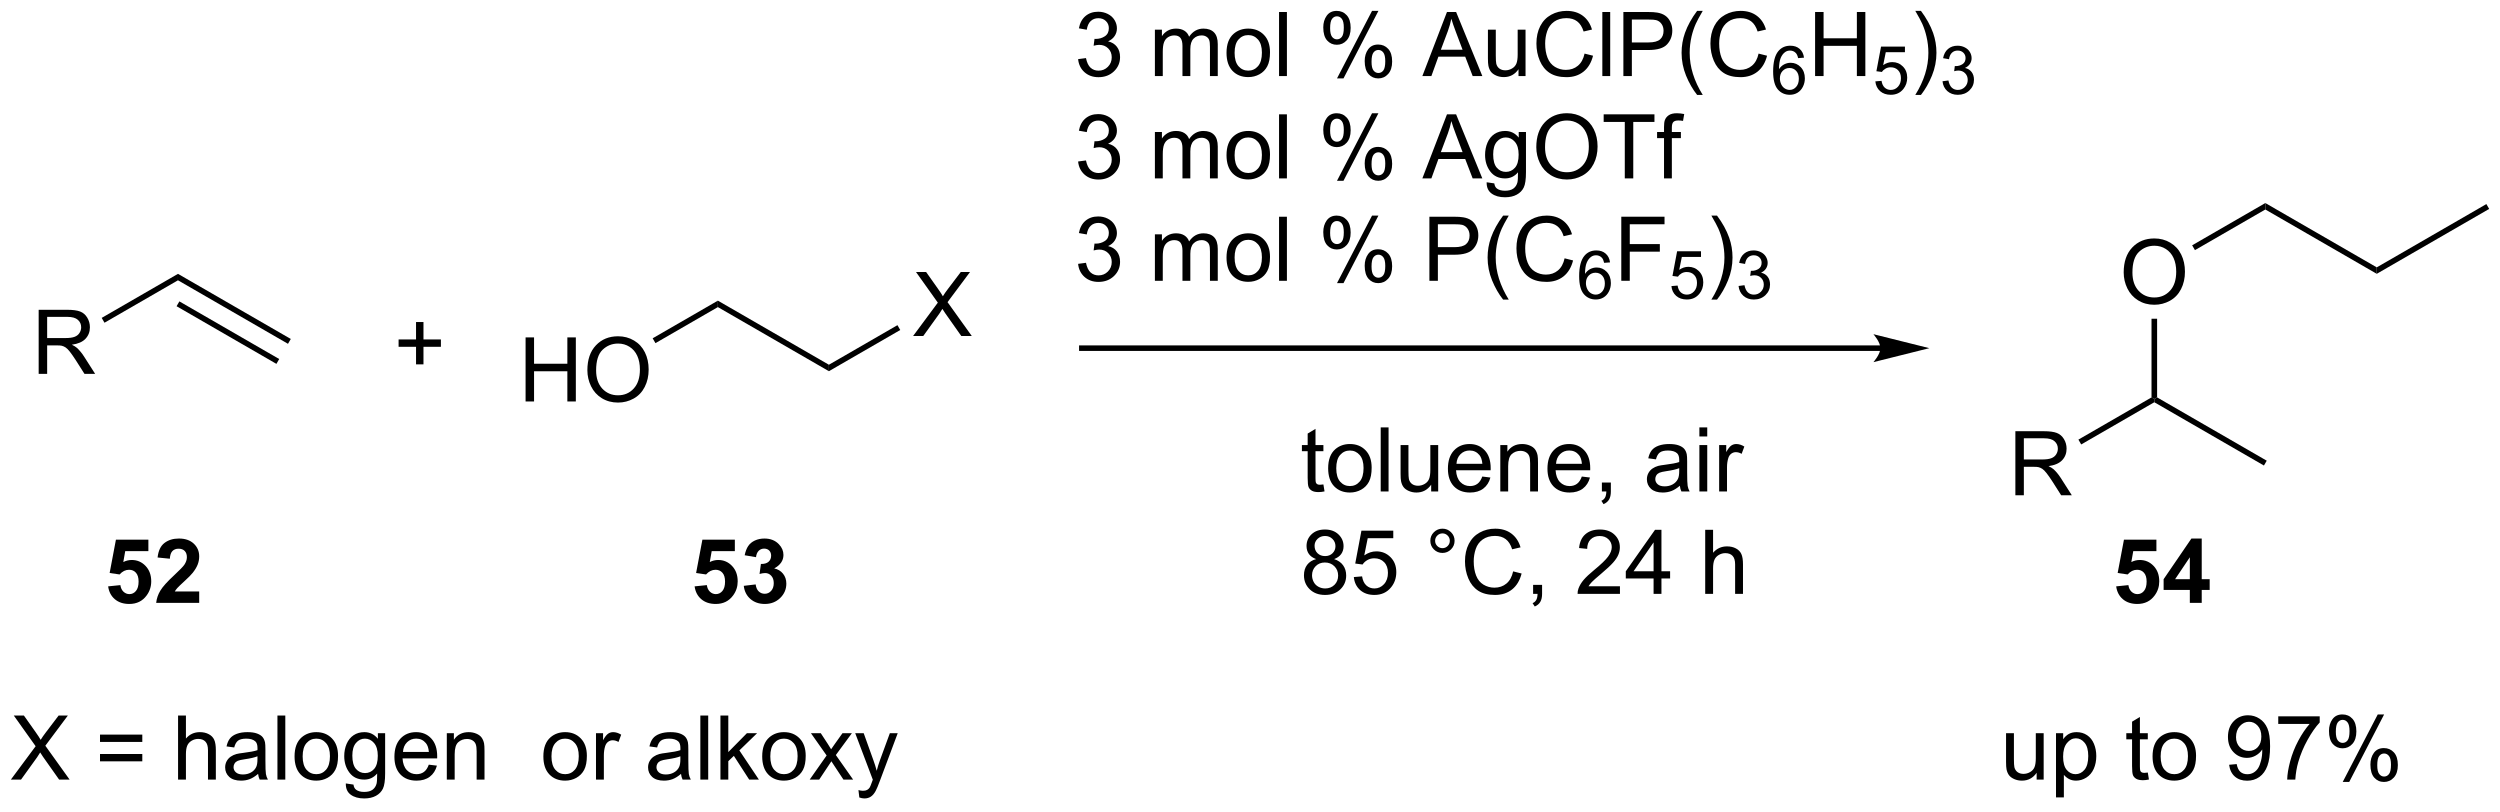 <?xml version="1.0" encoding="UTF-8"?>
<!DOCTYPE svg PUBLIC '-//W3C//DTD SVG 1.0//EN'
          'http://www.w3.org/TR/2001/REC-SVG-20010904/DTD/svg10.dtd'>
<svg stroke-dasharray="none" shape-rendering="auto" xmlns="http://www.w3.org/2000/svg" font-family="'Dialog'" text-rendering="auto" width="613" fill-opacity="1" color-interpolation="auto" color-rendering="auto" preserveAspectRatio="xMidYMid meet" font-size="12px" viewBox="0 0 613 199" fill="black" xmlns:xlink="http://www.w3.org/1999/xlink" stroke="black" image-rendering="auto" stroke-miterlimit="10" stroke-linecap="square" stroke-linejoin="miter" font-style="normal" stroke-width="1" height="199" stroke-dashoffset="0" font-weight="normal" stroke-opacity="1"
><!--Generated by the Batik Graphics2D SVG Generator--><defs id="genericDefs"
  /><g
  ><defs id="defs1"
    ><clipPath clipPathUnits="userSpaceOnUse" id="clipPath1"
      ><path d="M0.683 2.059 L230.557 2.059 L230.557 76.474 L0.683 76.474 L0.683 2.059 Z"
      /></clipPath
      ><clipPath clipPathUnits="userSpaceOnUse" id="clipPath2"
      ><path d="M-1.311 34.111 L-1.311 106.457 L222.172 106.457 L222.172 34.111 Z"
      /></clipPath
    ></defs
    ><g transform="scale(2.667,2.667) translate(-0.683,-2.059) matrix(1.029,0,0,1.029,2.031,-33.027)"
    ><path d="M2.145 67.503 L2.145 61.776 L4.684 61.776 Q5.45 61.776 5.848 61.93 Q6.247 62.083 6.483 62.474 Q6.723 62.865 6.723 63.339 Q6.723 63.948 6.327 64.367 Q5.934 64.784 5.108 64.896 Q5.41 65.042 5.567 65.182 Q5.897 65.487 6.194 65.943 L7.192 67.503 L6.239 67.503 L5.481 66.31 Q5.147 65.794 4.931 65.521 Q4.718 65.247 4.549 65.138 Q4.379 65.029 4.202 64.987 Q4.075 64.958 3.78 64.958 L2.903 64.958 L2.903 67.503 L2.145 67.503 ZM2.903 64.302 L4.53 64.302 Q5.051 64.302 5.343 64.195 Q5.637 64.088 5.788 63.852 Q5.942 63.615 5.942 63.339 Q5.942 62.932 5.645 62.672 Q5.351 62.409 4.715 62.409 L2.903 62.409 L2.903 64.302 Z" stroke="none" clip-path="url(#clipPath2)"
    /></g
    ><g transform="matrix(2.743,0,0,2.743,3.595,-93.564)"
    ><path d="M14.599 58.589 L14.599 59.166 L8.03 62.959 L7.78 62.526 Z" stroke="none" clip-path="url(#clipPath2)"
    /></g
    ><g transform="matrix(2.743,0,0,2.743,3.595,-93.564)"
    ><path d="M14.599 59.166 L14.599 58.589 L24.683 64.411 L24.433 64.844 ZM14.474 61.484 L23.398 66.637 L23.648 66.204 L14.724 61.051 Z" stroke="none" clip-path="url(#clipPath2)"
    /></g
    ><g transform="matrix(2.743,0,0,2.743,3.595,-93.564)"
    ><path d="M45.672 69.998 L45.672 64.272 L46.429 64.272 L46.429 66.623 L49.406 66.623 L49.406 64.272 L50.164 64.272 L50.164 69.998 L49.406 69.998 L49.406 67.298 L46.429 67.298 L46.429 69.998 L45.672 69.998 ZM51.196 67.209 Q51.196 65.782 51.962 64.978 Q52.727 64.17 53.938 64.17 Q54.73 64.17 55.365 64.55 Q56.004 64.928 56.337 65.605 Q56.673 66.282 56.673 67.142 Q56.673 68.014 56.321 68.701 Q55.97 69.389 55.324 69.743 Q54.681 70.097 53.933 70.097 Q53.126 70.097 52.488 69.707 Q51.852 69.314 51.524 68.639 Q51.196 67.962 51.196 67.209 ZM51.977 67.22 Q51.977 68.256 52.532 68.853 Q53.09 69.446 53.931 69.446 Q54.785 69.446 55.337 68.845 Q55.892 68.243 55.892 67.139 Q55.892 66.439 55.655 65.918 Q55.418 65.397 54.962 65.11 Q54.509 64.821 53.941 64.821 Q53.136 64.821 52.556 65.376 Q51.977 65.928 51.977 67.22 Z" stroke="none" clip-path="url(#clipPath2)"
    /></g
    ><g transform="matrix(2.743,0,0,2.743,3.595,-93.564)"
    ><path d="M62.861 60.985 L62.861 61.562 L57.281 64.784 L57.031 64.351 Z" stroke="none" clip-path="url(#clipPath2)"
    /></g
    ><g transform="matrix(2.743,0,0,2.743,3.595,-93.564)"
    ><path d="M62.861 61.562 L62.861 60.985 L72.786 66.715 L72.786 67.292 Z" stroke="none" clip-path="url(#clipPath2)"
    /></g
    ><g transform="matrix(2.743,0,0,2.743,3.595,-93.564)"
    ><path d="M80.31 64.148 L82.523 61.164 L80.57 58.422 L81.474 58.422 L82.513 59.891 Q82.836 60.346 82.974 60.594 Q83.164 60.281 83.427 59.94 L84.578 58.422 L85.403 58.422 L83.391 61.12 L85.56 64.148 L84.622 64.148 L83.18 62.104 Q83.06 61.93 82.93 61.721 Q82.739 62.034 82.656 62.151 L81.219 64.148 L80.31 64.148 Z" stroke="none" clip-path="url(#clipPath2)"
    /></g
    ><g transform="matrix(2.743,0,0,2.743,3.595,-93.564)"
    ><path d="M72.786 67.292 L72.786 66.715 L78.913 63.177 L79.163 63.61 Z" stroke="none" clip-path="url(#clipPath2)"
    /></g
    ><g transform="matrix(2.743,0,0,2.743,3.595,-93.564)"
    ><path d="M188.529 58.465 Q188.529 57.038 189.294 56.233 Q190.06 55.425 191.271 55.425 Q192.063 55.425 192.698 55.806 Q193.336 56.183 193.669 56.86 Q194.005 57.538 194.005 58.397 Q194.005 59.269 193.654 59.957 Q193.302 60.644 192.656 60.998 Q192.013 61.353 191.266 61.353 Q190.458 61.353 189.82 60.962 Q189.185 60.569 188.857 59.894 Q188.529 59.217 188.529 58.465 ZM189.31 58.475 Q189.31 59.511 189.865 60.108 Q190.422 60.702 191.263 60.702 Q192.117 60.702 192.669 60.1 Q193.224 59.498 193.224 58.394 Q193.224 57.694 192.987 57.173 Q192.75 56.652 192.294 56.366 Q191.841 56.077 191.274 56.077 Q190.469 56.077 189.888 56.631 Q189.31 57.183 189.31 58.475 Z" stroke="none" clip-path="url(#clipPath2)"
    /></g
    ><g transform="matrix(2.743,0,0,2.743,3.595,-93.564)"
    ><path d="M191.016 62.605 L191.516 62.605 L191.516 69.634 L191.266 69.779 L191.016 69.634 Z" stroke="none" clip-path="url(#clipPath2)"
    /></g
    ><g transform="matrix(2.743,0,0,2.743,3.595,-93.564)"
    ><path d="M191.266 70.067 L191.266 69.779 L191.516 69.634 L201.315 75.292 L201.065 75.725 Z" stroke="none" clip-path="url(#clipPath2)"
    /></g
    ><g transform="matrix(2.743,0,0,2.743,3.595,-93.564)"
    ><path d="M178.846 78.384 L178.846 72.657 L181.385 72.657 Q182.151 72.657 182.549 72.811 Q182.948 72.964 183.185 73.355 Q183.424 73.746 183.424 74.22 Q183.424 74.829 183.029 75.248 Q182.635 75.665 181.81 75.777 Q182.112 75.923 182.268 76.063 Q182.599 76.368 182.896 76.824 L183.893 78.384 L182.94 78.384 L182.182 77.191 Q181.849 76.675 181.633 76.402 Q181.419 76.129 181.25 76.019 Q181.081 75.91 180.904 75.868 Q180.776 75.839 180.482 75.839 L179.604 75.839 L179.604 78.384 L178.846 78.384 ZM179.604 75.183 L181.232 75.183 Q181.752 75.183 182.044 75.076 Q182.338 74.97 182.489 74.733 Q182.643 74.496 182.643 74.22 Q182.643 73.813 182.346 73.553 Q182.052 73.29 181.417 73.29 L179.604 73.29 L179.604 75.183 Z" stroke="none" clip-path="url(#clipPath2)"
    /></g
    ><g transform="matrix(2.743,0,0,2.743,3.595,-93.564)"
    ><path d="M191.016 69.634 L191.266 69.779 L191.266 70.067 L184.731 73.84 L184.481 73.407 Z" stroke="none" clip-path="url(#clipPath2)"
    /></g
    ><g transform="matrix(2.743,0,0,2.743,3.595,-93.564)"
    ><path d="M194.898 56.47 L194.648 56.037 L201.19 52.26 L201.19 52.837 Z" stroke="none" clip-path="url(#clipPath2)"
    /></g
    ><g transform="matrix(2.743,0,0,2.743,3.595,-93.564)"
    ><path d="M201.19 52.837 L201.19 52.26 L211.15 58.01 L211.15 58.587 Z" stroke="none" clip-path="url(#clipPath2)"
    /></g
    ><g transform="matrix(2.743,0,0,2.743,3.595,-93.564)"
    ><path d="M211.15 58.587 L211.15 58.01 L220.949 52.352 L221.199 52.785 Z" stroke="none" clip-path="url(#clipPath2)"
    /></g
    ><g transform="matrix(2.743,0,0,2.743,3.595,-93.564)"
    ><path d="M95.063 39.396 L95.766 39.302 Q95.888 39.901 96.177 40.164 Q96.469 40.427 96.888 40.427 Q97.383 40.427 97.724 40.083 Q98.068 39.739 98.068 39.232 Q98.068 38.747 97.75 38.435 Q97.435 38.12 96.946 38.12 Q96.748 38.12 96.451 38.198 L96.529 37.581 Q96.599 37.589 96.641 37.589 Q97.092 37.589 97.451 37.354 Q97.81 37.12 97.81 36.63 Q97.81 36.245 97.547 35.992 Q97.287 35.737 96.873 35.737 Q96.461 35.737 96.188 35.995 Q95.915 36.252 95.836 36.768 L95.133 36.643 Q95.263 35.935 95.719 35.547 Q96.177 35.159 96.857 35.159 Q97.326 35.159 97.719 35.359 Q98.115 35.56 98.323 35.909 Q98.532 36.255 98.532 36.646 Q98.532 37.018 98.331 37.323 Q98.133 37.627 97.743 37.807 Q98.25 37.924 98.532 38.294 Q98.813 38.661 98.813 39.216 Q98.813 39.966 98.266 40.489 Q97.719 41.01 96.883 41.01 Q96.131 41.01 95.631 40.562 Q95.133 40.112 95.063 39.396 ZM101.927 40.909 L101.927 36.76 L102.555 36.76 L102.555 37.341 Q102.75 37.036 103.073 36.852 Q103.399 36.667 103.813 36.667 Q104.274 36.667 104.568 36.859 Q104.865 37.049 104.985 37.393 Q105.477 36.667 106.266 36.667 Q106.883 36.667 107.214 37.008 Q107.547 37.349 107.547 38.06 L107.547 40.909 L106.849 40.909 L106.849 38.294 Q106.849 37.872 106.779 37.687 Q106.711 37.502 106.532 37.391 Q106.352 37.276 106.11 37.276 Q105.672 37.276 105.383 37.568 Q105.094 37.857 105.094 38.497 L105.094 40.909 L104.391 40.909 L104.391 38.214 Q104.391 37.745 104.219 37.51 Q104.047 37.276 103.657 37.276 Q103.36 37.276 103.107 37.432 Q102.857 37.589 102.743 37.891 Q102.631 38.19 102.631 38.755 L102.631 40.909 L101.927 40.909 ZM108.329 38.833 Q108.329 37.682 108.969 37.127 Q109.506 36.667 110.274 36.667 Q111.131 36.667 111.672 37.227 Q112.217 37.786 112.217 38.776 Q112.217 39.575 111.974 40.036 Q111.735 40.495 111.276 40.75 Q110.818 41.002 110.274 41.002 Q109.404 41.002 108.865 40.445 Q108.329 39.885 108.329 38.833 ZM109.052 38.833 Q109.052 39.63 109.399 40.029 Q109.748 40.424 110.274 40.424 Q110.797 40.424 111.144 40.026 Q111.493 39.627 111.493 38.81 Q111.493 38.042 111.144 37.646 Q110.795 37.247 110.274 37.247 Q109.748 37.247 109.399 37.643 Q109.052 38.036 109.052 38.833 ZM113.025 40.909 L113.025 35.182 L113.728 35.182 L113.728 40.909 L113.025 40.909 ZM116.978 36.557 Q116.978 35.943 117.286 35.513 Q117.596 35.083 118.181 35.083 Q118.721 35.083 119.072 35.469 Q119.426 35.854 119.426 36.599 Q119.426 37.325 119.069 37.719 Q118.713 38.112 118.189 38.112 Q117.668 38.112 117.322 37.727 Q116.978 37.339 116.978 36.557 ZM118.2 35.568 Q117.939 35.568 117.765 35.794 Q117.59 36.021 117.59 36.627 Q117.59 37.177 117.765 37.404 Q117.942 37.627 118.2 37.627 Q118.465 37.627 118.64 37.401 Q118.814 37.174 118.814 36.573 Q118.814 36.018 118.637 35.794 Q118.463 35.568 118.2 35.568 ZM118.205 41.12 L121.338 35.083 L121.908 35.083 L118.786 41.12 L118.205 41.12 ZM120.681 39.565 Q120.681 38.948 120.989 38.521 Q121.299 38.091 121.887 38.091 Q122.426 38.091 122.78 38.477 Q123.135 38.862 123.135 39.607 Q123.135 40.333 122.775 40.727 Q122.418 41.12 121.892 41.12 Q121.371 41.12 121.025 40.732 Q120.681 40.341 120.681 39.565 ZM121.908 38.575 Q121.642 38.575 121.468 38.802 Q121.293 39.029 121.293 39.635 Q121.293 40.182 121.468 40.409 Q121.645 40.635 121.903 40.635 Q122.174 40.635 122.346 40.409 Q122.52 40.182 122.52 39.581 Q122.52 39.026 122.343 38.802 Q122.168 38.575 121.908 38.575 ZM125.835 40.909 L128.036 35.182 L128.853 35.182 L131.197 40.909 L130.333 40.909 L129.666 39.174 L127.27 39.174 L126.642 40.909 L125.835 40.909 ZM127.489 38.557 L129.431 38.557 L128.833 36.971 Q128.559 36.247 128.426 35.784 Q128.317 36.333 128.119 36.877 L127.489 38.557 ZM134.431 40.909 L134.431 40.299 Q133.947 41.002 133.114 41.002 Q132.746 41.002 132.429 40.862 Q132.111 40.721 131.955 40.508 Q131.801 40.294 131.739 39.987 Q131.697 39.779 131.697 39.331 L131.697 36.76 L132.4 36.76 L132.4 39.06 Q132.4 39.612 132.442 39.802 Q132.51 40.081 132.723 40.239 Q132.939 40.396 133.254 40.396 Q133.572 40.396 133.848 40.234 Q134.127 40.073 134.241 39.794 Q134.356 39.513 134.356 38.982 L134.356 36.76 L135.059 36.76 L135.059 40.909 L134.431 40.909 ZM140.336 38.901 L141.094 39.091 Q140.857 40.026 140.237 40.518 Q139.618 41.008 138.724 41.008 Q137.797 41.008 137.217 40.63 Q136.638 40.252 136.334 39.539 Q136.032 38.823 136.032 38.002 Q136.032 37.107 136.373 36.443 Q136.717 35.776 137.347 35.43 Q137.977 35.083 138.735 35.083 Q139.594 35.083 140.18 35.521 Q140.766 35.958 140.998 36.752 L140.25 36.927 Q140.053 36.302 139.672 36.018 Q139.295 35.732 138.719 35.732 Q138.06 35.732 137.615 36.049 Q137.172 36.364 136.993 36.898 Q136.813 37.432 136.813 37.997 Q136.813 38.729 137.026 39.273 Q137.24 39.818 137.688 40.089 Q138.138 40.357 138.662 40.357 Q139.297 40.357 139.737 39.989 Q140.18 39.622 140.336 38.901 ZM141.924 40.909 L141.924 35.182 L142.627 35.182 L142.627 40.909 L141.924 40.909 ZM143.805 40.909 L143.805 35.182 L145.967 35.182 Q146.537 35.182 146.836 35.237 Q147.258 35.307 147.542 35.505 Q147.829 35.7 148.003 36.057 Q148.178 36.411 148.178 36.839 Q148.178 37.568 147.711 38.075 Q147.248 38.581 146.032 38.581 L144.563 38.581 L144.563 40.909 L143.805 40.909 ZM144.563 37.904 L146.045 37.904 Q146.779 37.904 147.086 37.63 Q147.396 37.357 147.396 36.862 Q147.396 36.502 147.214 36.247 Q147.032 35.989 146.735 35.909 Q146.545 35.857 146.029 35.857 L144.563 35.857 L144.563 37.904 ZM150.396 42.594 Q149.813 41.859 149.409 40.875 Q149.008 39.888 149.008 38.833 Q149.008 37.904 149.31 37.052 Q149.662 36.065 150.396 35.083 L150.899 35.083 Q150.428 35.896 150.274 36.245 Q150.037 36.784 149.899 37.37 Q149.732 38.099 149.732 38.839 Q149.732 40.716 150.899 42.594 L150.396 42.594 ZM155.891 38.901 L156.649 39.091 Q156.412 40.026 155.792 40.518 Q155.172 41.008 154.279 41.008 Q153.352 41.008 152.771 40.63 Q152.193 40.252 151.888 39.539 Q151.586 38.823 151.586 38.002 Q151.586 37.107 151.928 36.443 Q152.271 35.776 152.901 35.43 Q153.532 35.083 154.29 35.083 Q155.149 35.083 155.735 35.521 Q156.321 35.958 156.553 36.752 L155.805 36.927 Q155.607 36.302 155.227 36.018 Q154.849 35.732 154.274 35.732 Q153.615 35.732 153.17 36.049 Q152.727 36.364 152.547 36.898 Q152.368 37.432 152.368 37.997 Q152.368 38.729 152.581 39.273 Q152.795 39.818 153.243 40.089 Q153.693 40.357 154.217 40.357 Q154.852 40.357 155.292 39.989 Q155.735 39.622 155.891 38.901 Z" stroke="none" clip-path="url(#clipPath2)"
    /></g
    ><g transform="matrix(2.743,0,0,2.743,3.595,-93.564)"
    ><path d="M159.952 39.265 L159.426 39.306 Q159.356 38.995 159.227 38.855 Q159.014 38.63 158.7 38.63 Q158.448 38.63 158.258 38.77 Q158.008 38.952 157.864 39.302 Q157.721 39.649 157.715 40.294 Q157.907 40.003 158.182 39.862 Q158.457 39.722 158.758 39.722 Q159.286 39.722 159.657 40.11 Q160.028 40.499 160.028 41.114 Q160.028 41.519 159.852 41.866 Q159.678 42.212 159.373 42.398 Q159.069 42.583 158.682 42.583 Q158.024 42.583 157.608 42.099 Q157.192 41.612 157.192 40.499 Q157.192 39.253 157.651 38.688 Q158.053 38.196 158.733 38.196 Q159.239 38.196 159.563 38.481 Q159.887 38.765 159.952 39.265 ZM157.797 41.116 Q157.797 41.39 157.912 41.64 Q158.03 41.888 158.237 42.019 Q158.446 42.148 158.674 42.148 Q159.008 42.148 159.248 41.878 Q159.489 41.608 159.489 41.145 Q159.489 40.7 159.25 40.444 Q159.014 40.188 158.653 40.188 Q158.295 40.188 158.045 40.444 Q157.797 40.7 157.797 41.116 Z" stroke="none" clip-path="url(#clipPath2)"
    /></g
    ><g transform="matrix(2.743,0,0,2.743,3.595,-93.564)"
    ><path d="M160.943 40.909 L160.943 35.182 L161.701 35.182 L161.701 37.534 L164.677 37.534 L164.677 35.182 L165.435 35.182 L165.435 40.909 L164.677 40.909 L164.677 38.208 L161.701 38.208 L161.701 40.909 L160.943 40.909 Z" stroke="none" clip-path="url(#clipPath2)"
    /></g
    ><g transform="matrix(2.743,0,0,2.743,3.595,-93.564)"
    ><path d="M166.329 41.384 L166.882 41.337 Q166.945 41.741 167.167 41.944 Q167.392 42.148 167.708 42.148 Q168.089 42.148 168.353 41.86 Q168.617 41.573 168.617 41.099 Q168.617 40.648 168.363 40.388 Q168.111 40.126 167.701 40.126 Q167.445 40.126 167.24 40.243 Q167.035 40.358 166.917 40.542 L166.423 40.478 L166.839 38.273 L168.974 38.273 L168.974 38.776 L167.261 38.776 L167.029 39.931 Q167.415 39.661 167.841 39.661 Q168.404 39.661 168.79 40.052 Q169.177 40.44 169.177 41.052 Q169.177 41.636 168.837 42.06 Q168.423 42.583 167.708 42.583 Q167.123 42.583 166.751 42.255 Q166.382 41.925 166.329 41.384 Z" stroke="none" clip-path="url(#clipPath2)"
    /></g
    ><g transform="matrix(2.743,0,0,2.743,3.595,-93.564)"
    ><path d="M170.406 42.594 L169.901 42.594 Q171.07 40.716 171.07 38.839 Q171.07 38.104 170.901 37.38 Q170.768 36.794 170.531 36.255 Q170.377 35.904 169.901 35.083 L170.406 35.083 Q171.14 36.065 171.492 37.052 Q171.791 37.904 171.791 38.833 Q171.791 39.888 171.388 40.875 Q170.984 41.859 170.406 42.594 Z" stroke="none" clip-path="url(#clipPath2)"
    /></g
    ><g transform="matrix(2.743,0,0,2.743,3.595,-93.564)"
    ><path d="M172.333 41.374 L172.86 41.304 Q172.952 41.753 173.168 41.95 Q173.387 42.148 173.702 42.148 Q174.073 42.148 174.329 41.89 Q174.586 41.632 174.586 41.251 Q174.586 40.888 174.348 40.653 Q174.112 40.417 173.745 40.417 Q173.596 40.417 173.374 40.476 L173.432 40.013 Q173.485 40.019 173.516 40.019 Q173.854 40.019 174.124 39.843 Q174.393 39.667 174.393 39.3 Q174.393 39.011 174.196 38.821 Q174 38.63 173.69 38.63 Q173.381 38.63 173.176 38.823 Q172.971 39.017 172.912 39.403 L172.385 39.31 Q172.483 38.778 172.825 38.487 Q173.168 38.196 173.678 38.196 Q174.03 38.196 174.325 38.347 Q174.621 38.497 174.778 38.759 Q174.934 39.019 174.934 39.312 Q174.934 39.591 174.784 39.819 Q174.635 40.048 174.342 40.183 Q174.723 40.27 174.934 40.548 Q175.145 40.823 175.145 41.239 Q175.145 41.802 174.735 42.194 Q174.325 42.585 173.698 42.585 Q173.133 42.585 172.758 42.249 Q172.385 41.911 172.333 41.374 Z" stroke="none" clip-path="url(#clipPath2)"
    /></g
    ><g transform="matrix(2.743,0,0,2.743,3.595,-93.564)"
    ><path d="M95.063 48.546 L95.766 48.452 Q95.888 49.051 96.177 49.314 Q96.469 49.577 96.888 49.577 Q97.383 49.577 97.724 49.233 Q98.068 48.889 98.068 48.382 Q98.068 47.897 97.75 47.585 Q97.435 47.27 96.946 47.27 Q96.748 47.27 96.451 47.348 L96.529 46.731 Q96.599 46.739 96.641 46.739 Q97.092 46.739 97.451 46.504 Q97.81 46.27 97.81 45.78 Q97.81 45.395 97.547 45.142 Q97.287 44.887 96.873 44.887 Q96.461 44.887 96.188 45.145 Q95.915 45.403 95.836 45.918 L95.133 45.793 Q95.263 45.085 95.719 44.697 Q96.177 44.309 96.857 44.309 Q97.326 44.309 97.719 44.509 Q98.115 44.71 98.323 45.059 Q98.532 45.405 98.532 45.796 Q98.532 46.168 98.331 46.473 Q98.133 46.778 97.743 46.957 Q98.25 47.074 98.532 47.444 Q98.813 47.811 98.813 48.366 Q98.813 49.116 98.266 49.639 Q97.719 50.16 96.883 50.16 Q96.131 50.16 95.631 49.712 Q95.133 49.262 95.063 48.546 ZM101.927 50.059 L101.927 45.91 L102.555 45.91 L102.555 46.491 Q102.75 46.186 103.073 46.002 Q103.399 45.817 103.813 45.817 Q104.274 45.817 104.568 46.009 Q104.865 46.199 104.985 46.543 Q105.477 45.817 106.266 45.817 Q106.883 45.817 107.214 46.158 Q107.547 46.499 107.547 47.21 L107.547 50.059 L106.849 50.059 L106.849 47.444 Q106.849 47.022 106.779 46.837 Q106.711 46.653 106.532 46.541 Q106.352 46.426 106.11 46.426 Q105.672 46.426 105.383 46.718 Q105.094 47.007 105.094 47.647 L105.094 50.059 L104.391 50.059 L104.391 47.364 Q104.391 46.895 104.219 46.66 Q104.047 46.426 103.657 46.426 Q103.36 46.426 103.107 46.582 Q102.857 46.739 102.743 47.041 Q102.631 47.34 102.631 47.905 L102.631 50.059 L101.927 50.059 ZM108.329 47.983 Q108.329 46.832 108.969 46.278 Q109.506 45.817 110.274 45.817 Q111.131 45.817 111.672 46.377 Q112.217 46.936 112.217 47.926 Q112.217 48.725 111.974 49.186 Q111.735 49.645 111.276 49.9 Q110.818 50.153 110.274 50.153 Q109.404 50.153 108.865 49.595 Q108.329 49.035 108.329 47.983 ZM109.052 47.983 Q109.052 48.78 109.399 49.179 Q109.748 49.574 110.274 49.574 Q110.797 49.574 111.144 49.176 Q111.493 48.778 111.493 47.96 Q111.493 47.192 111.144 46.796 Q110.795 46.397 110.274 46.397 Q109.748 46.397 109.399 46.793 Q109.052 47.186 109.052 47.983 ZM113.025 50.059 L113.025 44.332 L113.728 44.332 L113.728 50.059 L113.025 50.059 ZM116.978 45.707 Q116.978 45.093 117.286 44.663 Q117.596 44.233 118.181 44.233 Q118.721 44.233 119.072 44.619 Q119.426 45.004 119.426 45.749 Q119.426 46.475 119.069 46.869 Q118.713 47.262 118.189 47.262 Q117.668 47.262 117.322 46.877 Q116.978 46.489 116.978 45.707 ZM118.2 44.718 Q117.939 44.718 117.765 44.944 Q117.59 45.171 117.59 45.778 Q117.59 46.327 117.765 46.554 Q117.942 46.778 118.2 46.778 Q118.465 46.778 118.64 46.551 Q118.814 46.324 118.814 45.723 Q118.814 45.168 118.637 44.944 Q118.463 44.718 118.2 44.718 ZM118.205 50.27 L121.338 44.233 L121.908 44.233 L118.786 50.27 L118.205 50.27 ZM120.681 48.715 Q120.681 48.098 120.989 47.671 Q121.299 47.241 121.887 47.241 Q122.426 47.241 122.78 47.627 Q123.135 48.012 123.135 48.757 Q123.135 49.483 122.775 49.877 Q122.418 50.27 121.892 50.27 Q121.371 50.27 121.025 49.882 Q120.681 49.491 120.681 48.715 ZM121.908 47.725 Q121.642 47.725 121.468 47.952 Q121.293 48.179 121.293 48.785 Q121.293 49.332 121.468 49.559 Q121.645 49.785 121.903 49.785 Q122.174 49.785 122.346 49.559 Q122.52 49.332 122.52 48.731 Q122.52 48.176 122.343 47.952 Q122.168 47.725 121.908 47.725 ZM125.835 50.059 L128.036 44.332 L128.853 44.332 L131.197 50.059 L130.333 50.059 L129.666 48.324 L127.27 48.324 L126.642 50.059 L125.835 50.059 ZM127.489 47.707 L129.431 47.707 L128.833 46.121 Q128.559 45.397 128.426 44.934 Q128.317 45.483 128.119 46.028 L127.489 47.707 ZM131.583 50.403 L132.267 50.504 Q132.309 50.822 132.504 50.965 Q132.767 51.16 133.22 51.16 Q133.708 51.16 133.973 50.965 Q134.239 50.77 134.333 50.418 Q134.387 50.205 134.385 49.514 Q133.924 50.059 133.236 50.059 Q132.379 50.059 131.911 49.442 Q131.442 48.824 131.442 47.96 Q131.442 47.366 131.655 46.866 Q131.871 46.364 132.28 46.09 Q132.689 45.817 133.239 45.817 Q133.973 45.817 134.45 46.41 L134.45 45.91 L135.098 45.91 L135.098 49.496 Q135.098 50.465 134.9 50.869 Q134.705 51.275 134.275 51.509 Q133.848 51.744 133.223 51.744 Q132.481 51.744 132.023 51.408 Q131.567 51.074 131.583 50.403 ZM132.166 47.91 Q132.166 48.725 132.489 49.1 Q132.814 49.475 133.301 49.475 Q133.786 49.475 134.114 49.103 Q134.442 48.731 134.442 47.934 Q134.442 47.171 134.103 46.785 Q133.767 46.397 133.291 46.397 Q132.822 46.397 132.494 46.78 Q132.166 47.16 132.166 47.91 ZM136.021 47.27 Q136.021 45.843 136.787 45.038 Q137.553 44.231 138.763 44.231 Q139.555 44.231 140.19 44.611 Q140.829 44.989 141.162 45.666 Q141.498 46.343 141.498 47.202 Q141.498 48.074 141.146 48.762 Q140.795 49.449 140.149 49.804 Q139.506 50.158 138.758 50.158 Q137.951 50.158 137.313 49.767 Q136.678 49.374 136.349 48.699 Q136.021 48.022 136.021 47.27 ZM136.803 47.28 Q136.803 48.317 137.357 48.913 Q137.915 49.507 138.756 49.507 Q139.61 49.507 140.162 48.905 Q140.717 48.304 140.717 47.199 Q140.717 46.499 140.48 45.978 Q140.243 45.457 139.787 45.171 Q139.334 44.882 138.766 44.882 Q137.961 44.882 137.381 45.436 Q136.803 45.989 136.803 47.28 ZM143.931 50.059 L143.931 45.007 L142.043 45.007 L142.043 44.332 L146.583 44.332 L146.583 45.007 L144.689 45.007 L144.689 50.059 L143.931 50.059 ZM147.438 50.059 L147.438 46.457 L146.818 46.457 L146.818 45.91 L147.438 45.91 L147.438 45.468 Q147.438 45.051 147.513 44.848 Q147.615 44.574 147.87 44.405 Q148.125 44.233 148.586 44.233 Q148.883 44.233 149.243 44.304 L149.138 44.918 Q148.92 44.879 148.724 44.879 Q148.404 44.879 148.271 45.017 Q148.138 45.153 148.138 45.528 L148.138 45.91 L148.946 45.91 L148.946 46.457 L148.138 46.457 L148.138 50.059 L147.438 50.059 Z" stroke="none" clip-path="url(#clipPath2)"
    /></g
    ><g transform="matrix(2.743,0,0,2.743,3.595,-93.564)"
    ><path d="M95.063 57.696 L95.766 57.602 Q95.888 58.201 96.177 58.464 Q96.469 58.727 96.888 58.727 Q97.383 58.727 97.724 58.383 Q98.068 58.039 98.068 57.532 Q98.068 57.047 97.75 56.735 Q97.435 56.42 96.946 56.42 Q96.748 56.42 96.451 56.498 L96.529 55.881 Q96.599 55.889 96.641 55.889 Q97.092 55.889 97.451 55.654 Q97.81 55.42 97.81 54.93 Q97.81 54.545 97.547 54.292 Q97.287 54.037 96.873 54.037 Q96.461 54.037 96.188 54.295 Q95.915 54.553 95.836 55.068 L95.133 54.943 Q95.263 54.235 95.719 53.847 Q96.177 53.459 96.857 53.459 Q97.326 53.459 97.719 53.659 Q98.115 53.86 98.323 54.209 Q98.532 54.555 98.532 54.946 Q98.532 55.318 98.331 55.623 Q98.133 55.928 97.743 56.107 Q98.25 56.224 98.532 56.594 Q98.813 56.961 98.813 57.516 Q98.813 58.266 98.266 58.789 Q97.719 59.31 96.883 59.31 Q96.131 59.31 95.631 58.862 Q95.133 58.412 95.063 57.696 ZM101.927 59.209 L101.927 55.06 L102.555 55.06 L102.555 55.641 Q102.75 55.336 103.073 55.151 Q103.399 54.967 103.813 54.967 Q104.274 54.967 104.568 55.159 Q104.865 55.349 104.985 55.693 Q105.477 54.967 106.266 54.967 Q106.883 54.967 107.214 55.308 Q107.547 55.649 107.547 56.36 L107.547 59.209 L106.849 59.209 L106.849 56.594 Q106.849 56.172 106.779 55.987 Q106.711 55.803 106.532 55.691 Q106.352 55.576 106.11 55.576 Q105.672 55.576 105.383 55.868 Q105.094 56.157 105.094 56.797 L105.094 59.209 L104.391 59.209 L104.391 56.514 Q104.391 56.045 104.219 55.81 Q104.047 55.576 103.657 55.576 Q103.36 55.576 103.107 55.732 Q102.857 55.889 102.743 56.191 Q102.631 56.49 102.631 57.055 L102.631 59.209 L101.927 59.209 ZM108.329 57.133 Q108.329 55.982 108.969 55.428 Q109.506 54.967 110.274 54.967 Q111.131 54.967 111.672 55.526 Q112.217 56.086 112.217 57.076 Q112.217 57.876 111.974 58.336 Q111.735 58.795 111.276 59.05 Q110.818 59.303 110.274 59.303 Q109.404 59.303 108.865 58.745 Q108.329 58.185 108.329 57.133 ZM109.052 57.133 Q109.052 57.93 109.399 58.329 Q109.748 58.724 110.274 58.724 Q110.797 58.724 111.144 58.326 Q111.493 57.928 111.493 57.11 Q111.493 56.342 111.144 55.946 Q110.795 55.547 110.274 55.547 Q109.748 55.547 109.399 55.943 Q109.052 56.336 109.052 57.133 ZM113.025 59.209 L113.025 53.482 L113.728 53.482 L113.728 59.209 L113.025 59.209 ZM116.978 54.857 Q116.978 54.243 117.286 53.813 Q117.596 53.383 118.181 53.383 Q118.721 53.383 119.072 53.769 Q119.426 54.154 119.426 54.899 Q119.426 55.626 119.069 56.019 Q118.713 56.412 118.189 56.412 Q117.668 56.412 117.322 56.026 Q116.978 55.639 116.978 54.857 ZM118.2 53.868 Q117.939 53.868 117.765 54.094 Q117.59 54.321 117.59 54.928 Q117.59 55.477 117.765 55.704 Q117.942 55.928 118.2 55.928 Q118.465 55.928 118.64 55.701 Q118.814 55.474 118.814 54.873 Q118.814 54.318 118.637 54.094 Q118.463 53.868 118.2 53.868 ZM118.205 59.42 L121.338 53.383 L121.908 53.383 L118.786 59.42 L118.205 59.42 ZM120.681 57.865 Q120.681 57.248 120.989 56.821 Q121.299 56.391 121.887 56.391 Q122.426 56.391 122.78 56.776 Q123.135 57.162 123.135 57.907 Q123.135 58.633 122.775 59.026 Q122.418 59.42 121.892 59.42 Q121.371 59.42 121.025 59.032 Q120.681 58.641 120.681 57.865 ZM121.908 56.876 Q121.642 56.876 121.468 57.102 Q121.293 57.329 121.293 57.935 Q121.293 58.482 121.468 58.709 Q121.645 58.935 121.903 58.935 Q122.174 58.935 122.346 58.709 Q122.52 58.482 122.52 57.881 Q122.52 57.326 122.343 57.102 Q122.168 56.876 121.908 56.876 ZM126.465 59.209 L126.465 53.482 L128.627 53.482 Q129.197 53.482 129.496 53.537 Q129.918 53.607 130.202 53.805 Q130.489 54.001 130.663 54.357 Q130.838 54.711 130.838 55.139 Q130.838 55.868 130.371 56.376 Q129.908 56.881 128.692 56.881 L127.223 56.881 L127.223 59.209 L126.465 59.209 ZM127.223 56.204 L128.705 56.204 Q129.439 56.204 129.746 55.93 Q130.056 55.657 130.056 55.162 Q130.056 54.803 129.874 54.547 Q129.692 54.289 129.395 54.209 Q129.205 54.157 128.689 54.157 L127.223 54.157 L127.223 56.204 ZM133.056 60.894 Q132.473 60.159 132.069 59.175 Q131.668 58.188 131.668 57.133 Q131.668 56.204 131.97 55.352 Q132.322 54.365 133.056 53.383 L133.559 53.383 Q133.088 54.196 132.934 54.545 Q132.697 55.084 132.559 55.67 Q132.392 56.399 132.392 57.139 Q132.392 59.016 133.559 60.894 L133.056 60.894 ZM138.551 57.201 L139.309 57.391 Q139.072 58.326 138.452 58.818 Q137.833 59.308 136.939 59.308 Q136.012 59.308 135.431 58.93 Q134.853 58.553 134.549 57.839 Q134.246 57.123 134.246 56.303 Q134.246 55.407 134.588 54.743 Q134.931 54.076 135.562 53.73 Q136.192 53.383 136.95 53.383 Q137.809 53.383 138.395 53.821 Q138.981 54.258 139.213 55.053 L138.465 55.227 Q138.267 54.602 137.887 54.318 Q137.51 54.032 136.934 54.032 Q136.275 54.032 135.83 54.349 Q135.387 54.664 135.208 55.198 Q135.028 55.732 135.028 56.297 Q135.028 57.029 135.241 57.573 Q135.455 58.118 135.903 58.389 Q136.353 58.657 136.877 58.657 Q137.512 58.657 137.952 58.289 Q138.395 57.922 138.551 57.201 Z" stroke="none" clip-path="url(#clipPath2)"
    /></g
    ><g transform="matrix(2.743,0,0,2.743,3.595,-93.564)"
    ><path d="M142.612 57.565 L142.086 57.606 Q142.016 57.295 141.887 57.154 Q141.674 56.93 141.36 56.93 Q141.108 56.93 140.918 57.071 Q140.668 57.252 140.524 57.602 Q140.381 57.949 140.375 58.594 Q140.567 58.303 140.842 58.162 Q141.118 58.022 141.418 58.022 Q141.946 58.022 142.317 58.41 Q142.688 58.799 142.688 59.414 Q142.688 59.819 142.512 60.166 Q142.338 60.512 142.034 60.697 Q141.729 60.883 141.342 60.883 Q140.684 60.883 140.268 60.399 Q139.852 59.912 139.852 58.799 Q139.852 57.553 140.311 56.989 Q140.713 56.496 141.393 56.496 Q141.899 56.496 142.223 56.782 Q142.547 57.065 142.612 57.565 ZM140.457 59.416 Q140.457 59.69 140.573 59.94 Q140.69 60.188 140.897 60.319 Q141.106 60.447 141.334 60.447 Q141.668 60.447 141.909 60.178 Q142.149 59.908 142.149 59.446 Q142.149 59 141.911 58.744 Q141.674 58.489 141.313 58.489 Q140.956 58.489 140.706 58.744 Q140.457 59 140.457 59.416 Z" stroke="none" clip-path="url(#clipPath2)"
    /></g
    ><g transform="matrix(2.743,0,0,2.743,3.595,-93.564)"
    ><path d="M143.619 59.209 L143.619 53.482 L147.483 53.482 L147.483 54.157 L144.376 54.157 L144.376 55.93 L147.064 55.93 L147.064 56.607 L144.376 56.607 L144.376 59.209 L143.619 59.209 Z" stroke="none" clip-path="url(#clipPath2)"
    /></g
    ><g transform="matrix(2.743,0,0,2.743,3.595,-93.564)"
    ><path d="M148.099 59.684 L148.652 59.637 Q148.714 60.041 148.937 60.244 Q149.161 60.447 149.478 60.447 Q149.859 60.447 150.122 60.16 Q150.386 59.873 150.386 59.399 Q150.386 58.947 150.132 58.688 Q149.88 58.426 149.47 58.426 Q149.214 58.426 149.009 58.543 Q148.804 58.658 148.687 58.842 L148.193 58.778 L148.609 56.572 L150.744 56.572 L150.744 57.076 L149.031 57.076 L148.798 58.231 Q149.185 57.961 149.611 57.961 Q150.173 57.961 150.56 58.352 Q150.947 58.74 150.947 59.352 Q150.947 59.936 150.607 60.36 Q150.193 60.883 149.478 60.883 Q148.892 60.883 148.521 60.555 Q148.152 60.225 148.099 59.684 Z" stroke="none" clip-path="url(#clipPath2)"
    /></g
    ><g transform="matrix(2.743,0,0,2.743,3.595,-93.564)"
    ><path d="M152.175 60.894 L151.67 60.894 Q152.839 59.016 152.839 57.139 Q152.839 56.404 152.67 55.68 Q152.537 55.094 152.3 54.555 Q152.147 54.204 151.67 53.383 L152.175 53.383 Q152.91 54.365 153.261 55.352 Q153.561 56.204 153.561 57.133 Q153.561 58.188 153.157 59.175 Q152.754 60.159 152.175 60.894 Z" stroke="none" clip-path="url(#clipPath2)"
    /></g
    ><g transform="matrix(2.743,0,0,2.743,3.595,-93.564)"
    ><path d="M154.102 59.674 L154.629 59.604 Q154.721 60.053 154.938 60.25 Q155.157 60.447 155.471 60.447 Q155.842 60.447 156.098 60.19 Q156.356 59.932 156.356 59.551 Q156.356 59.188 156.118 58.953 Q155.881 58.717 155.514 58.717 Q155.366 58.717 155.143 58.776 L155.202 58.313 Q155.254 58.319 155.286 58.319 Q155.623 58.319 155.893 58.143 Q156.162 57.967 156.162 57.6 Q156.162 57.311 155.965 57.121 Q155.77 56.93 155.459 56.93 Q155.151 56.93 154.946 57.123 Q154.741 57.317 154.682 57.703 L154.155 57.61 Q154.252 57.078 154.594 56.787 Q154.938 56.496 155.448 56.496 Q155.799 56.496 156.094 56.647 Q156.391 56.797 156.547 57.059 Q156.703 57.319 156.703 57.611 Q156.703 57.891 156.553 58.119 Q156.405 58.348 156.112 58.483 Q156.493 58.571 156.703 58.848 Q156.915 59.123 156.915 59.539 Q156.915 60.102 156.504 60.494 Q156.094 60.885 155.467 60.885 Q154.903 60.885 154.528 60.549 Q154.155 60.211 154.102 59.674 Z" stroke="none" clip-path="url(#clipPath2)"
    /></g
    ><g transform="matrix(2.743,0,0,2.743,3.595,-93.564)"
    ><path d="M116.99 77.414 L117.091 78.037 Q116.794 78.099 116.56 78.099 Q116.177 78.099 115.966 77.979 Q115.755 77.857 115.669 77.659 Q115.583 77.461 115.583 76.828 L115.583 74.443 L115.068 74.443 L115.068 73.896 L115.583 73.896 L115.583 72.867 L116.284 72.445 L116.284 73.896 L116.99 73.896 L116.99 74.443 L116.284 74.443 L116.284 76.867 Q116.284 77.169 116.32 77.255 Q116.357 77.341 116.44 77.393 Q116.526 77.443 116.682 77.443 Q116.799 77.443 116.99 77.414 ZM117.415 75.969 Q117.415 74.818 118.056 74.263 Q118.592 73.802 119.361 73.802 Q120.217 73.802 120.759 74.362 Q121.303 74.922 121.303 75.912 Q121.303 76.711 121.061 77.172 Q120.822 77.63 120.363 77.885 Q119.905 78.138 119.361 78.138 Q118.491 78.138 117.952 77.581 Q117.415 77.021 117.415 75.969 ZM118.139 75.969 Q118.139 76.766 118.486 77.164 Q118.835 77.56 119.361 77.56 Q119.884 77.56 120.23 77.162 Q120.579 76.763 120.579 75.945 Q120.579 75.177 120.23 74.781 Q119.881 74.383 119.361 74.383 Q118.835 74.383 118.486 74.779 Q118.139 75.172 118.139 75.969 ZM122.112 78.044 L122.112 72.318 L122.815 72.318 L122.815 78.044 L122.112 78.044 ZM126.624 78.044 L126.624 77.435 Q126.139 78.138 125.306 78.138 Q124.939 78.138 124.621 77.997 Q124.303 77.857 124.147 77.643 Q123.993 77.43 123.931 77.122 Q123.889 76.914 123.889 76.466 L123.889 73.896 L124.592 73.896 L124.592 76.195 Q124.592 76.747 124.634 76.938 Q124.702 77.216 124.915 77.375 Q125.131 77.531 125.447 77.531 Q125.764 77.531 126.04 77.37 Q126.319 77.208 126.433 76.93 Q126.548 76.648 126.548 76.117 L126.548 73.896 L127.251 73.896 L127.251 78.044 L126.624 78.044 ZM131.193 76.708 L131.919 76.797 Q131.747 77.435 131.281 77.787 Q130.818 78.138 130.096 78.138 Q129.185 78.138 128.651 77.578 Q128.12 77.016 128.12 76.005 Q128.12 74.958 128.659 74.38 Q129.198 73.802 130.057 73.802 Q130.888 73.802 131.414 74.37 Q131.943 74.935 131.943 75.961 Q131.943 76.023 131.94 76.148 L128.846 76.148 Q128.885 76.833 129.232 77.198 Q129.581 77.56 130.099 77.56 Q130.487 77.56 130.76 77.357 Q131.034 77.154 131.193 76.708 ZM128.885 75.57 L131.2 75.57 Q131.154 75.047 130.935 74.787 Q130.599 74.38 130.065 74.38 Q129.581 74.38 129.25 74.706 Q128.919 75.029 128.885 75.57 ZM132.803 78.044 L132.803 73.896 L133.436 73.896 L133.436 74.484 Q133.892 73.802 134.756 73.802 Q135.131 73.802 135.444 73.938 Q135.759 74.07 135.915 74.289 Q136.071 74.508 136.134 74.81 Q136.173 75.005 136.173 75.492 L136.173 78.044 L135.47 78.044 L135.47 75.521 Q135.47 75.091 135.387 74.878 Q135.306 74.664 135.098 74.539 Q134.889 74.412 134.608 74.412 Q134.157 74.412 133.832 74.698 Q133.506 74.982 133.506 75.779 L133.506 78.044 L132.803 78.044 ZM140.091 76.708 L140.818 76.797 Q140.646 77.435 140.18 77.787 Q139.716 78.138 138.995 78.138 Q138.083 78.138 137.549 77.578 Q137.018 77.016 137.018 76.005 Q137.018 74.958 137.557 74.38 Q138.096 73.802 138.956 73.802 Q139.786 73.802 140.312 74.37 Q140.841 74.935 140.841 75.961 Q140.841 76.023 140.839 76.148 L137.745 76.148 Q137.784 76.833 138.13 77.198 Q138.479 77.56 138.997 77.56 Q139.385 77.56 139.659 77.357 Q139.932 77.154 140.091 76.708 ZM137.784 75.57 L140.099 75.57 Q140.052 75.047 139.833 74.787 Q139.497 74.38 138.964 74.38 Q138.479 74.38 138.148 74.706 Q137.818 75.029 137.784 75.57 ZM141.884 78.044 L141.884 77.242 L142.686 77.242 L142.686 78.044 Q142.686 78.487 142.53 78.758 Q142.374 79.029 142.032 79.177 L141.837 78.878 Q142.061 78.779 142.165 78.589 Q142.272 78.401 142.282 78.044 L141.884 78.044 ZM148.853 77.531 Q148.462 77.865 148.1 78.003 Q147.741 78.138 147.327 78.138 Q146.642 78.138 146.275 77.805 Q145.907 77.469 145.907 76.951 Q145.907 76.646 146.046 76.393 Q146.186 76.141 146.41 75.99 Q146.634 75.836 146.915 75.758 Q147.124 75.703 147.54 75.654 Q148.392 75.552 148.796 75.412 Q148.798 75.266 148.798 75.227 Q148.798 74.797 148.6 74.622 Q148.329 74.383 147.798 74.383 Q147.303 74.383 147.066 74.557 Q146.829 74.732 146.717 75.172 L146.03 75.078 Q146.124 74.638 146.337 74.367 Q146.553 74.094 146.959 73.948 Q147.366 73.802 147.9 73.802 Q148.431 73.802 148.762 73.927 Q149.095 74.052 149.251 74.242 Q149.407 74.43 149.47 74.719 Q149.506 74.898 149.506 75.367 L149.506 76.305 Q149.506 77.287 149.551 77.547 Q149.595 77.805 149.728 78.044 L148.993 78.044 Q148.884 77.826 148.853 77.531 ZM148.796 75.961 Q148.413 76.117 147.647 76.227 Q147.212 76.289 147.032 76.367 Q146.853 76.445 146.754 76.596 Q146.657 76.747 146.657 76.93 Q146.657 77.211 146.871 77.398 Q147.084 77.586 147.493 77.586 Q147.9 77.586 148.215 77.409 Q148.532 77.232 148.681 76.922 Q148.796 76.685 148.796 76.219 L148.796 75.961 ZM150.599 73.125 L150.599 72.318 L151.302 72.318 L151.302 73.125 L150.599 73.125 ZM150.599 78.044 L150.599 73.896 L151.302 73.896 L151.302 78.044 L150.599 78.044 ZM152.366 78.044 L152.366 73.896 L152.999 73.896 L152.999 74.523 Q153.241 74.083 153.444 73.943 Q153.65 73.802 153.897 73.802 Q154.251 73.802 154.618 74.029 L154.376 74.68 Q154.118 74.529 153.861 74.529 Q153.631 74.529 153.446 74.667 Q153.264 74.805 153.186 75.052 Q153.069 75.427 153.069 75.872 L153.069 78.044 L152.366 78.044 Z" stroke="none" clip-path="url(#clipPath2)"
    /></g
    ><g transform="matrix(2.743,0,0,2.743,3.595,-93.564)"
    ><path d="M116.341 84.088 Q115.904 83.929 115.693 83.632 Q115.482 83.335 115.482 82.921 Q115.482 82.296 115.93 81.871 Q116.38 81.444 117.127 81.444 Q117.877 81.444 118.333 81.879 Q118.792 82.314 118.792 82.939 Q118.792 83.338 118.581 83.634 Q118.372 83.929 117.948 84.088 Q118.474 84.259 118.75 84.642 Q119.026 85.025 119.026 85.556 Q119.026 86.291 118.505 86.793 Q117.987 87.293 117.138 87.293 Q116.292 87.293 115.771 86.791 Q115.252 86.288 115.252 85.538 Q115.252 84.978 115.534 84.603 Q115.818 84.225 116.341 84.088 ZM116.2 82.897 Q116.2 83.304 116.461 83.561 Q116.724 83.819 117.143 83.819 Q117.549 83.819 117.807 83.564 Q118.068 83.306 118.068 82.936 Q118.068 82.549 117.799 82.285 Q117.534 82.022 117.135 82.022 Q116.732 82.022 116.466 82.28 Q116.2 82.538 116.2 82.897 ZM115.974 85.541 Q115.974 85.843 116.117 86.124 Q116.26 86.405 116.542 86.559 Q116.823 86.713 117.146 86.713 Q117.651 86.713 117.979 86.39 Q118.307 86.064 118.307 85.564 Q118.307 85.056 117.969 84.725 Q117.63 84.392 117.122 84.392 Q116.627 84.392 116.299 84.72 Q115.974 85.049 115.974 85.541 ZM119.71 85.694 L120.447 85.632 Q120.53 86.171 120.827 86.442 Q121.126 86.713 121.548 86.713 Q122.056 86.713 122.407 86.33 Q122.759 85.947 122.759 85.314 Q122.759 84.713 122.421 84.366 Q122.085 84.017 121.538 84.017 Q121.197 84.017 120.923 84.174 Q120.65 84.327 120.493 84.572 L119.835 84.486 L120.389 81.546 L123.236 81.546 L123.236 82.218 L120.952 82.218 L120.642 83.757 Q121.157 83.397 121.725 83.397 Q122.475 83.397 122.991 83.918 Q123.506 84.436 123.506 85.252 Q123.506 86.03 123.053 86.595 Q122.501 87.293 121.548 87.293 Q120.767 87.293 120.272 86.856 Q119.78 86.416 119.71 85.694 ZM126.548 82.452 Q126.548 82.002 126.866 81.686 Q127.186 81.369 127.631 81.369 Q128.084 81.369 128.4 81.686 Q128.717 82.002 128.717 82.452 Q128.717 82.9 128.397 83.22 Q128.079 83.538 127.631 83.538 Q127.186 83.538 126.866 83.223 Q126.548 82.905 126.548 82.452 ZM126.975 82.452 Q126.975 82.725 127.168 82.918 Q127.361 83.111 127.634 83.111 Q127.905 83.111 128.098 82.918 Q128.29 82.725 128.29 82.452 Q128.29 82.179 128.098 81.986 Q127.905 81.791 127.634 81.791 Q127.361 81.791 127.168 81.986 Q126.975 82.179 126.975 82.452 ZM133.95 85.186 L134.708 85.377 Q134.471 86.311 133.851 86.804 Q133.232 87.293 132.339 87.293 Q131.411 87.293 130.831 86.916 Q130.252 86.538 129.948 85.825 Q129.646 85.108 129.646 84.288 Q129.646 83.392 129.987 82.728 Q130.331 82.061 130.961 81.715 Q131.591 81.369 132.349 81.369 Q133.208 81.369 133.794 81.806 Q134.38 82.244 134.612 83.038 L133.864 83.213 Q133.667 82.588 133.286 82.304 Q132.909 82.017 132.333 82.017 Q131.674 82.017 131.229 82.335 Q130.786 82.65 130.607 83.184 Q130.427 83.718 130.427 84.283 Q130.427 85.015 130.641 85.559 Q130.854 86.103 131.302 86.374 Q131.752 86.642 132.276 86.642 Q132.911 86.642 133.351 86.275 Q133.794 85.908 133.95 85.186 ZM135.736 87.194 L135.736 86.392 L136.538 86.392 L136.538 87.194 Q136.538 87.637 136.381 87.908 Q136.225 88.179 135.884 88.327 L135.689 88.028 Q135.913 87.929 136.017 87.739 Q136.124 87.551 136.134 87.194 L135.736 87.194 ZM143.499 86.517 L143.499 87.194 L139.712 87.194 Q139.704 86.939 139.796 86.705 Q139.939 86.319 140.256 85.944 Q140.577 85.569 141.178 85.077 Q142.111 84.311 142.439 83.864 Q142.767 83.416 142.767 83.017 Q142.767 82.6 142.467 82.314 Q142.171 82.025 141.689 82.025 Q141.181 82.025 140.876 82.33 Q140.571 82.634 140.569 83.174 L139.845 83.1 Q139.921 82.291 140.405 81.869 Q140.889 81.444 141.704 81.444 Q142.53 81.444 143.009 81.903 Q143.491 82.358 143.491 83.033 Q143.491 83.377 143.35 83.71 Q143.209 84.041 142.881 84.408 Q142.556 84.775 141.798 85.416 Q141.165 85.947 140.986 86.137 Q140.806 86.327 140.689 86.517 L143.499 86.517 ZM146.505 87.194 L146.505 85.822 L144.021 85.822 L144.021 85.179 L146.635 81.468 L147.208 81.468 L147.208 85.179 L147.982 85.179 L147.982 85.822 L147.208 85.822 L147.208 87.194 L146.505 87.194 ZM146.505 85.179 L146.505 82.595 L144.714 85.179 L146.505 85.179 ZM151.12 87.194 L151.12 81.468 L151.823 81.468 L151.823 83.522 Q152.315 82.952 153.065 82.952 Q153.526 82.952 153.864 83.134 Q154.206 83.314 154.351 83.634 Q154.497 83.955 154.497 84.564 L154.497 87.194 L153.794 87.194 L153.794 84.564 Q153.794 84.038 153.565 83.799 Q153.339 83.556 152.919 83.556 Q152.607 83.556 152.331 83.72 Q152.057 83.882 151.94 84.16 Q151.823 84.436 151.823 84.924 L151.823 87.194 L151.12 87.194 Z" stroke="none" clip-path="url(#clipPath2)"
    /></g
    ><g transform="matrix(2.743,0,0,2.743,3.595,-93.564)"
    ><path d="M-0.339 103.799 L1.875 100.815 L-0.078 98.073 L0.826 98.073 L1.865 99.542 Q2.188 99.997 2.325 100.245 Q2.516 99.932 2.779 99.591 L3.93 98.073 L4.755 98.073 L2.742 100.771 L4.912 103.799 L3.974 103.799 L2.531 101.755 Q2.412 101.581 2.281 101.372 Q2.091 101.685 2.008 101.802 L0.57 103.799 L-0.339 103.799 ZM11.41 100.432 L7.629 100.432 L7.629 99.776 L11.41 99.776 L11.41 100.432 ZM11.41 102.169 L7.629 102.169 L7.629 101.513 L11.41 101.513 L11.41 102.169 ZM14.607 103.799 L14.607 98.073 L15.31 98.073 L15.31 100.128 Q15.802 99.557 16.552 99.557 Q17.013 99.557 17.352 99.74 Q17.693 99.919 17.838 100.24 Q17.984 100.56 17.984 101.169 L17.984 103.799 L17.281 103.799 L17.281 101.169 Q17.281 100.643 17.052 100.404 Q16.826 100.162 16.406 100.162 Q16.094 100.162 15.818 100.326 Q15.544 100.487 15.427 100.766 Q15.31 101.042 15.31 101.529 L15.31 103.799 L14.607 103.799 ZM21.762 103.287 Q21.371 103.62 21.009 103.758 Q20.65 103.893 20.236 103.893 Q19.551 103.893 19.184 103.56 Q18.816 103.224 18.816 102.706 Q18.816 102.401 18.954 102.148 Q19.095 101.896 19.319 101.745 Q19.543 101.591 19.824 101.513 Q20.033 101.458 20.449 101.409 Q21.301 101.307 21.704 101.167 Q21.707 101.021 21.707 100.982 Q21.707 100.552 21.509 100.378 Q21.238 100.138 20.707 100.138 Q20.212 100.138 19.975 100.312 Q19.738 100.487 19.626 100.927 L18.939 100.833 Q19.033 100.393 19.246 100.122 Q19.462 99.849 19.869 99.703 Q20.275 99.557 20.809 99.557 Q21.34 99.557 21.671 99.682 Q22.004 99.807 22.16 99.997 Q22.316 100.185 22.379 100.474 Q22.415 100.654 22.415 101.122 L22.415 102.06 Q22.415 103.042 22.46 103.302 Q22.504 103.56 22.637 103.799 L21.902 103.799 Q21.793 103.581 21.762 103.287 ZM21.704 101.716 Q21.322 101.872 20.556 101.982 Q20.121 102.044 19.941 102.122 Q19.762 102.201 19.663 102.352 Q19.566 102.503 19.566 102.685 Q19.566 102.966 19.78 103.154 Q19.994 103.341 20.402 103.341 Q20.809 103.341 21.124 103.164 Q21.441 102.987 21.59 102.677 Q21.704 102.44 21.704 101.974 L21.704 101.716 ZM23.49 103.799 L23.49 98.073 L24.193 98.073 L24.193 103.799 L23.49 103.799 ZM25.02 101.724 Q25.02 100.573 25.66 100.018 Q26.197 99.557 26.965 99.557 Q27.822 99.557 28.363 100.117 Q28.908 100.677 28.908 101.667 Q28.908 102.466 28.665 102.927 Q28.426 103.385 27.967 103.641 Q27.509 103.893 26.965 103.893 Q26.095 103.893 25.556 103.336 Q25.02 102.776 25.02 101.724 ZM25.744 101.724 Q25.744 102.521 26.09 102.919 Q26.439 103.315 26.965 103.315 Q27.488 103.315 27.835 102.917 Q28.184 102.518 28.184 101.701 Q28.184 100.932 27.835 100.537 Q27.486 100.138 26.965 100.138 Q26.439 100.138 26.09 100.534 Q25.744 100.927 25.744 101.724 ZM29.602 104.143 L30.287 104.245 Q30.328 104.562 30.523 104.706 Q30.787 104.901 31.24 104.901 Q31.727 104.901 31.992 104.706 Q32.258 104.51 32.352 104.159 Q32.406 103.945 32.404 103.255 Q31.943 103.799 31.255 103.799 Q30.398 103.799 29.93 103.182 Q29.461 102.565 29.461 101.701 Q29.461 101.107 29.674 100.607 Q29.891 100.104 30.299 99.831 Q30.708 99.557 31.258 99.557 Q31.992 99.557 32.469 100.151 L32.469 99.651 L33.117 99.651 L33.117 103.237 Q33.117 104.206 32.919 104.609 Q32.724 105.016 32.294 105.25 Q31.867 105.484 31.242 105.484 Q30.5 105.484 30.042 105.148 Q29.586 104.815 29.602 104.143 ZM30.185 101.651 Q30.185 102.466 30.508 102.841 Q30.833 103.216 31.32 103.216 Q31.805 103.216 32.133 102.844 Q32.461 102.471 32.461 101.674 Q32.461 100.912 32.122 100.526 Q31.787 100.138 31.31 100.138 Q30.841 100.138 30.513 100.521 Q30.185 100.901 30.185 101.651 ZM37.02 102.464 L37.746 102.552 Q37.574 103.19 37.108 103.542 Q36.645 103.893 35.923 103.893 Q35.012 103.893 34.478 103.333 Q33.947 102.771 33.947 101.76 Q33.947 100.714 34.486 100.135 Q35.025 99.557 35.884 99.557 Q36.715 99.557 37.241 100.125 Q37.77 100.69 37.77 101.716 Q37.77 101.779 37.767 101.904 L34.673 101.904 Q34.712 102.589 35.059 102.953 Q35.408 103.315 35.926 103.315 Q36.314 103.315 36.587 103.112 Q36.861 102.909 37.02 102.464 ZM34.712 101.326 L37.027 101.326 Q36.98 100.802 36.762 100.542 Q36.426 100.135 35.892 100.135 Q35.408 100.135 35.077 100.461 Q34.746 100.784 34.712 101.326 ZM38.63 103.799 L38.63 99.651 L39.263 99.651 L39.263 100.24 Q39.719 99.557 40.583 99.557 Q40.958 99.557 41.271 99.693 Q41.586 99.826 41.742 100.044 Q41.898 100.263 41.961 100.565 Q42 100.76 42 101.247 L42 103.799 L41.297 103.799 L41.297 101.276 Q41.297 100.846 41.214 100.633 Q41.133 100.419 40.925 100.294 Q40.716 100.167 40.435 100.167 Q39.984 100.167 39.659 100.453 Q39.333 100.737 39.333 101.534 L39.333 103.799 L38.63 103.799 ZM47.262 101.724 Q47.262 100.573 47.902 100.018 Q48.439 99.557 49.207 99.557 Q50.064 99.557 50.605 100.117 Q51.15 100.677 51.15 101.667 Q51.15 102.466 50.908 102.927 Q50.668 103.385 50.21 103.641 Q49.751 103.893 49.207 103.893 Q48.337 103.893 47.798 103.336 Q47.262 102.776 47.262 101.724 ZM47.986 101.724 Q47.986 102.521 48.332 102.919 Q48.681 103.315 49.207 103.315 Q49.73 103.315 50.077 102.917 Q50.426 102.518 50.426 101.701 Q50.426 100.932 50.077 100.537 Q49.728 100.138 49.207 100.138 Q48.681 100.138 48.332 100.534 Q47.986 100.927 47.986 101.724 ZM51.966 103.799 L51.966 99.651 L52.599 99.651 L52.599 100.279 Q52.841 99.839 53.044 99.698 Q53.25 99.557 53.497 99.557 Q53.852 99.557 54.219 99.784 L53.977 100.435 Q53.719 100.284 53.461 100.284 Q53.232 100.284 53.047 100.422 Q52.865 100.56 52.786 100.807 Q52.669 101.182 52.669 101.628 L52.669 103.799 L51.966 103.799 ZM59.566 103.287 Q59.176 103.62 58.814 103.758 Q58.454 103.893 58.04 103.893 Q57.355 103.893 56.988 103.56 Q56.621 103.224 56.621 102.706 Q56.621 102.401 56.759 102.148 Q56.9 101.896 57.124 101.745 Q57.348 101.591 57.629 101.513 Q57.837 101.458 58.254 101.409 Q59.105 101.307 59.509 101.167 Q59.512 101.021 59.512 100.982 Q59.512 100.552 59.314 100.378 Q59.043 100.138 58.512 100.138 Q58.017 100.138 57.78 100.312 Q57.543 100.487 57.431 100.927 L56.743 100.833 Q56.837 100.393 57.051 100.122 Q57.267 99.849 57.673 99.703 Q58.079 99.557 58.613 99.557 Q59.145 99.557 59.475 99.682 Q59.809 99.807 59.965 99.997 Q60.121 100.185 60.184 100.474 Q60.22 100.654 60.22 101.122 L60.22 102.06 Q60.22 103.042 60.264 103.302 Q60.309 103.56 60.441 103.799 L59.707 103.799 Q59.598 103.581 59.566 103.287 ZM59.509 101.716 Q59.126 101.872 58.361 101.982 Q57.926 102.044 57.746 102.122 Q57.566 102.201 57.467 102.352 Q57.371 102.503 57.371 102.685 Q57.371 102.966 57.585 103.154 Q57.798 103.341 58.207 103.341 Q58.613 103.341 58.928 103.164 Q59.246 102.987 59.395 102.677 Q59.509 102.44 59.509 101.974 L59.509 101.716 ZM61.294 103.799 L61.294 98.073 L61.997 98.073 L61.997 103.799 L61.294 103.799 ZM63.09 103.799 L63.09 98.073 L63.793 98.073 L63.793 101.339 L65.457 99.651 L66.368 99.651 L64.783 101.19 L66.527 103.799 L65.66 103.799 L64.29 101.677 L63.793 102.154 L63.793 103.799 L63.09 103.799 ZM66.824 101.724 Q66.824 100.573 67.465 100.018 Q68.001 99.557 68.769 99.557 Q69.626 99.557 70.168 100.117 Q70.712 100.677 70.712 101.667 Q70.712 102.466 70.47 102.927 Q70.231 103.385 69.772 103.641 Q69.314 103.893 68.769 103.893 Q67.9 103.893 67.361 103.336 Q66.824 102.776 66.824 101.724 ZM67.548 101.724 Q67.548 102.521 67.894 102.919 Q68.243 103.315 68.769 103.315 Q69.293 103.315 69.639 102.917 Q69.988 102.518 69.988 101.701 Q69.988 100.932 69.639 100.537 Q69.29 100.138 68.769 100.138 Q68.243 100.138 67.894 100.534 Q67.548 100.927 67.548 101.724 ZM71.068 103.799 L72.583 101.643 L71.18 99.651 L72.06 99.651 L72.695 100.622 Q72.875 100.901 72.984 101.089 Q73.156 100.831 73.302 100.63 L74 99.651 L74.841 99.651 L73.406 101.604 L74.951 103.799 L74.086 103.799 L73.234 102.51 L73.008 102.162 L71.919 103.799 L71.068 103.799 ZM75.505 105.398 L75.427 104.737 Q75.656 104.799 75.828 104.799 Q76.062 104.799 76.203 104.721 Q76.344 104.643 76.435 104.503 Q76.5 104.398 76.648 103.979 Q76.669 103.922 76.711 103.807 L75.138 99.651 L75.896 99.651 L76.758 102.052 Q76.927 102.51 77.06 103.013 Q77.18 102.529 77.349 102.068 L78.234 99.651 L78.938 99.651 L77.359 103.87 Q77.107 104.555 76.966 104.812 Q76.779 105.159 76.537 105.32 Q76.294 105.484 75.958 105.484 Q75.755 105.484 75.505 105.398 Z" stroke="none" clip-path="url(#clipPath2)"
    /></g
    ><g transform="matrix(2.743,0,0,2.743,3.595,-93.564)"
    ><path d="M166.781 64.983 L95.398 64.983 L95.148 64.983 L95.148 65.483 L95.398 65.483 L166.781 65.483 L167.031 65.483 L167.031 64.983 L166.781 64.983 ZM171.156 65.233 L166.156 63.983 C166.156 63.983 166.781 64.686 166.781 65.233 C166.781 65.78 166.156 66.483 166.156 66.483 Z" stroke="none" clip-path="url(#clipPath2)"
    /></g
    ><g transform="matrix(2.743,0,0,2.743,3.595,-93.564)"
    ><path d="M35.88 66.681 L35.88 65.111 L34.32 65.111 L34.32 64.454 L35.88 64.454 L35.88 62.897 L36.544 62.897 L36.544 64.454 L38.102 64.454 L38.102 65.111 L36.544 65.111 L36.544 66.681 L35.88 66.681 Z" stroke="none" clip-path="url(#clipPath2)"
    /></g
    ><g transform="matrix(2.743,0,0,2.743,3.595,-93.564)"
    ><path d="M180.747 103.799 L180.747 103.19 Q180.263 103.893 179.43 103.893 Q179.062 103.893 178.745 103.753 Q178.427 103.612 178.271 103.398 Q178.117 103.185 178.055 102.878 Q178.013 102.669 178.013 102.221 L178.013 99.651 L178.716 99.651 L178.716 101.951 Q178.716 102.503 178.758 102.693 Q178.826 102.971 179.039 103.13 Q179.255 103.287 179.57 103.287 Q179.888 103.287 180.164 103.125 Q180.443 102.964 180.557 102.685 Q180.672 102.404 180.672 101.872 L180.672 99.651 L181.375 99.651 L181.375 103.799 L180.747 103.799 ZM182.478 105.391 L182.478 99.651 L183.119 99.651 L183.119 100.19 Q183.345 99.872 183.629 99.716 Q183.915 99.557 184.322 99.557 Q184.853 99.557 185.259 99.831 Q185.665 100.104 185.871 100.602 Q186.079 101.099 186.079 101.693 Q186.079 102.331 185.85 102.841 Q185.621 103.349 185.186 103.622 Q184.751 103.893 184.269 103.893 Q183.918 103.893 183.639 103.745 Q183.361 103.596 183.181 103.37 L183.181 105.391 L182.478 105.391 ZM183.113 101.747 Q183.113 102.549 183.436 102.932 Q183.762 103.315 184.223 103.315 Q184.691 103.315 185.025 102.919 Q185.361 102.521 185.361 101.69 Q185.361 100.896 185.032 100.503 Q184.707 100.107 184.254 100.107 Q183.806 100.107 183.46 100.529 Q183.113 100.948 183.113 101.747 ZM190.684 103.169 L190.785 103.792 Q190.488 103.854 190.254 103.854 Q189.871 103.854 189.66 103.734 Q189.449 103.612 189.363 103.414 Q189.277 103.216 189.277 102.583 L189.277 100.198 L188.762 100.198 L188.762 99.651 L189.277 99.651 L189.277 98.622 L189.978 98.201 L189.978 99.651 L190.684 99.651 L190.684 100.198 L189.978 100.198 L189.978 102.622 Q189.978 102.924 190.014 103.01 Q190.051 103.096 190.134 103.148 Q190.22 103.198 190.376 103.198 Q190.494 103.198 190.684 103.169 ZM191.109 101.724 Q191.109 100.573 191.75 100.018 Q192.286 99.557 193.055 99.557 Q193.911 99.557 194.453 100.117 Q194.997 100.677 194.997 101.667 Q194.997 102.466 194.755 102.927 Q194.516 103.385 194.057 103.641 Q193.599 103.893 193.055 103.893 Q192.185 103.893 191.646 103.336 Q191.109 102.776 191.109 101.724 ZM191.833 101.724 Q191.833 102.521 192.18 102.919 Q192.529 103.315 193.055 103.315 Q193.578 103.315 193.924 102.917 Q194.273 102.518 194.273 101.701 Q194.273 100.932 193.924 100.537 Q193.576 100.138 193.055 100.138 Q192.529 100.138 192.18 100.534 Q191.833 100.927 191.833 101.724 ZM197.953 102.474 L198.63 102.412 Q198.716 102.888 198.958 103.104 Q199.201 103.318 199.578 103.318 Q199.904 103.318 200.146 103.169 Q200.391 103.021 200.547 102.773 Q200.703 102.526 200.807 102.104 Q200.914 101.682 200.914 101.245 Q200.914 101.198 200.911 101.104 Q200.701 101.44 200.333 101.648 Q199.969 101.857 199.544 101.857 Q198.833 101.857 198.341 101.341 Q197.849 100.826 197.849 99.982 Q197.849 99.112 198.362 98.581 Q198.875 98.049 199.648 98.049 Q200.208 98.049 200.669 98.352 Q201.133 98.651 201.372 99.208 Q201.615 99.763 201.615 100.818 Q201.615 101.917 201.375 102.568 Q201.138 103.216 200.667 103.557 Q200.195 103.898 199.562 103.898 Q198.891 103.898 198.464 103.526 Q198.039 103.151 197.953 102.474 ZM200.833 99.948 Q200.833 99.341 200.51 98.987 Q200.188 98.63 199.734 98.63 Q199.266 98.63 198.917 99.013 Q198.57 99.396 198.57 100.005 Q198.57 100.552 198.901 100.896 Q199.232 101.237 199.716 101.237 Q200.203 101.237 200.518 100.896 Q200.833 100.552 200.833 99.948 ZM202.345 98.823 L202.345 98.146 L206.051 98.146 L206.051 98.693 Q205.504 99.276 204.968 100.242 Q204.431 101.206 204.137 102.224 Q203.926 102.943 203.869 103.799 L203.144 103.799 Q203.157 103.122 203.41 102.167 Q203.665 101.208 204.139 100.32 Q204.613 99.432 205.15 98.823 L202.345 98.823 ZM206.88 99.448 Q206.88 98.833 207.188 98.404 Q207.497 97.974 208.083 97.974 Q208.622 97.974 208.974 98.359 Q209.328 98.745 209.328 99.49 Q209.328 100.216 208.971 100.609 Q208.615 101.003 208.091 101.003 Q207.57 101.003 207.224 100.617 Q206.88 100.229 206.88 99.448 ZM208.102 98.458 Q207.841 98.458 207.667 98.685 Q207.492 98.912 207.492 99.518 Q207.492 100.068 207.667 100.294 Q207.844 100.518 208.102 100.518 Q208.367 100.518 208.542 100.292 Q208.716 100.065 208.716 99.464 Q208.716 98.909 208.539 98.685 Q208.365 98.458 208.102 98.458 ZM208.107 104.01 L211.24 97.974 L211.81 97.974 L208.688 104.01 L208.107 104.01 ZM210.583 102.456 Q210.583 101.839 210.891 101.412 Q211.201 100.982 211.789 100.982 Q212.328 100.982 212.682 101.367 Q213.036 101.753 213.036 102.497 Q213.036 103.224 212.677 103.617 Q212.32 104.01 211.794 104.01 Q211.273 104.01 210.927 103.622 Q210.583 103.232 210.583 102.456 ZM211.81 101.466 Q211.544 101.466 211.37 101.693 Q211.195 101.919 211.195 102.526 Q211.195 103.073 211.37 103.299 Q211.547 103.526 211.805 103.526 Q212.076 103.526 212.247 103.299 Q212.422 103.073 212.422 102.471 Q212.422 101.917 212.245 101.693 Q212.07 101.466 211.81 101.466 Z" stroke="none" clip-path="url(#clipPath2)"
    /></g
    ><g transform="matrix(2.743,0,0,2.743,3.595,-93.564)"
    ><path d="M8.357 86.526 L9.45 86.414 Q9.497 86.784 9.727 87.003 Q9.958 87.219 10.258 87.219 Q10.602 87.219 10.838 86.94 Q11.078 86.659 11.078 86.096 Q11.078 85.57 10.841 85.307 Q10.607 85.042 10.227 85.042 Q9.755 85.042 9.38 85.461 L8.49 85.331 L9.052 82.352 L11.953 82.352 L11.953 83.378 L9.883 83.378 L9.711 84.352 Q10.078 84.167 10.461 84.167 Q11.193 84.167 11.7 84.698 Q12.208 85.229 12.208 86.078 Q12.208 86.784 11.797 87.338 Q11.24 88.099 10.247 88.099 Q9.453 88.099 8.953 87.672 Q8.453 87.245 8.357 86.526 ZM16.496 86.979 L16.496 88 L12.65 88 Q12.712 87.422 13.025 86.904 Q13.337 86.385 14.259 85.531 Q15.001 84.838 15.168 84.594 Q15.395 84.253 15.395 83.922 Q15.395 83.555 15.197 83.357 Q15.001 83.159 14.652 83.159 Q14.309 83.159 14.105 83.367 Q13.902 83.573 13.871 84.055 L12.777 83.945 Q12.876 83.039 13.392 82.646 Q13.908 82.25 14.681 82.25 Q15.527 82.25 16.012 82.708 Q16.496 83.164 16.496 83.844 Q16.496 84.229 16.358 84.581 Q16.22 84.93 15.918 85.312 Q15.72 85.565 15.199 86.042 Q14.681 86.518 14.54 86.674 Q14.402 86.831 14.316 86.979 L16.496 86.979 Z" stroke="none" clip-path="url(#clipPath2)"
    /></g
    ><g transform="matrix(2.743,0,0,2.743,3.595,-93.564)"
    ><path d="M60.782 86.526 L61.876 86.414 Q61.922 86.784 62.152 87.003 Q62.383 87.219 62.683 87.219 Q63.027 87.219 63.264 86.94 Q63.503 86.659 63.503 86.096 Q63.503 85.57 63.266 85.307 Q63.032 85.042 62.652 85.042 Q62.18 85.042 61.805 85.461 L60.915 85.331 L61.477 82.352 L64.378 82.352 L64.378 83.378 L62.308 83.378 L62.136 84.352 Q62.503 84.167 62.886 84.167 Q63.618 84.167 64.126 84.698 Q64.633 85.229 64.633 86.078 Q64.633 86.784 64.222 87.338 Q63.665 88.099 62.672 88.099 Q61.878 88.099 61.378 87.672 Q60.878 87.245 60.782 86.526 ZM65.176 86.479 L66.239 86.352 Q66.288 86.758 66.51 86.974 Q66.734 87.188 67.051 87.188 Q67.39 87.188 67.622 86.93 Q67.856 86.672 67.856 86.234 Q67.856 85.82 67.632 85.578 Q67.411 85.336 67.091 85.336 Q66.879 85.336 66.585 85.417 L66.708 84.523 Q67.153 84.534 67.387 84.331 Q67.622 84.125 67.622 83.784 Q67.622 83.495 67.45 83.323 Q67.278 83.151 66.992 83.151 Q66.71 83.151 66.51 83.346 Q66.312 83.542 66.27 83.917 L65.257 83.745 Q65.364 83.227 65.575 82.917 Q65.788 82.604 66.169 82.427 Q66.551 82.25 67.023 82.25 Q67.833 82.25 68.32 82.766 Q68.723 83.188 68.723 83.719 Q68.723 84.471 67.898 84.922 Q68.39 85.026 68.684 85.393 Q68.981 85.76 68.981 86.281 Q68.981 87.034 68.429 87.568 Q67.879 88.099 67.059 88.099 Q66.281 88.099 65.767 87.651 Q65.257 87.203 65.176 86.479 Z" stroke="none" clip-path="url(#clipPath2)"
    /></g
    ><g transform="matrix(2.743,0,0,2.743,3.595,-93.564)"
    ><path d="M187.857 86.526 L188.951 86.414 Q188.997 86.784 189.227 87.003 Q189.458 87.219 189.758 87.219 Q190.102 87.219 190.339 86.94 Q190.578 86.659 190.578 86.096 Q190.578 85.57 190.341 85.307 Q190.107 85.042 189.727 85.042 Q189.255 85.042 188.88 85.461 L187.99 85.331 L188.552 82.352 L191.453 82.352 L191.453 83.378 L189.383 83.378 L189.211 84.352 Q189.578 84.167 189.961 84.167 Q190.693 84.167 191.201 84.698 Q191.708 85.229 191.708 86.078 Q191.708 86.784 191.297 87.338 Q190.74 88.099 189.747 88.099 Q188.953 88.099 188.453 87.672 Q187.953 87.245 187.857 86.526 ZM194.441 88 L194.441 86.846 L192.098 86.846 L192.098 85.885 L194.582 82.25 L195.504 82.25 L195.504 85.883 L196.215 85.883 L196.215 86.846 L195.504 86.846 L195.504 88 L194.441 88 ZM194.441 85.883 L194.441 83.924 L193.126 85.883 L194.441 85.883 Z" stroke="none" clip-path="url(#clipPath2)"
    /></g
  ></g
></svg
>
